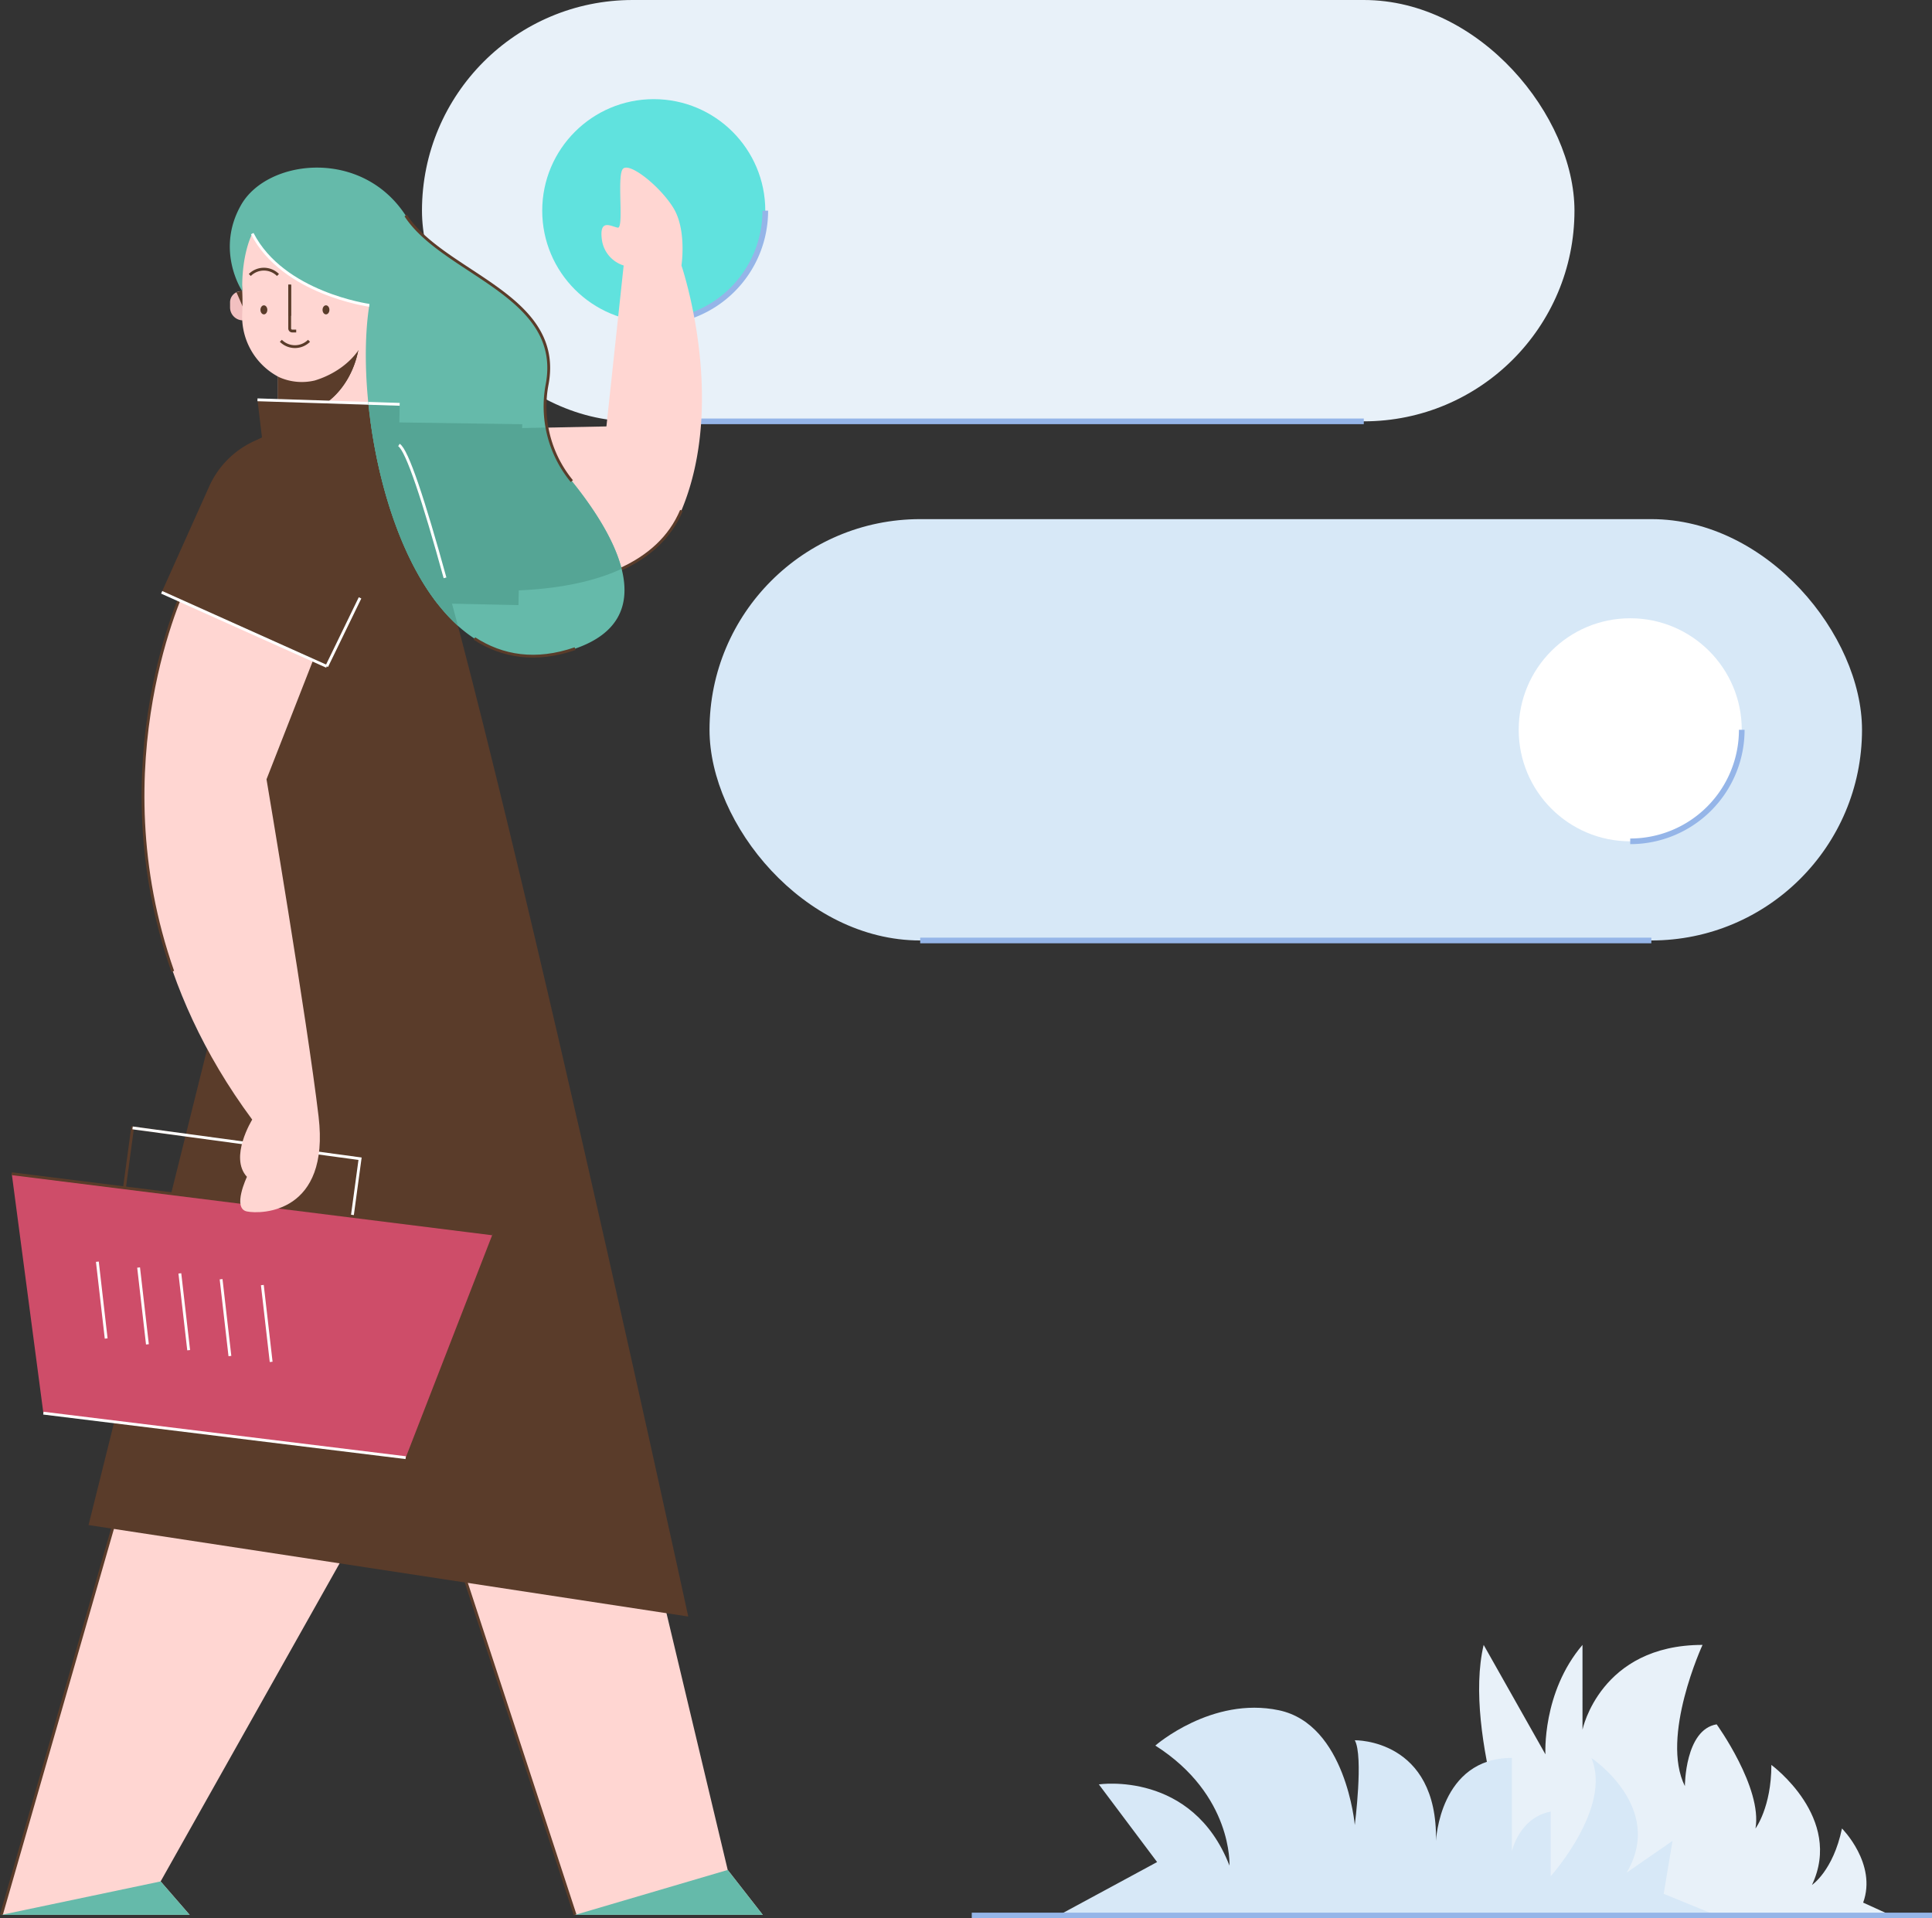 <svg id="Layer_1" data-name="Layer 1" xmlns="http://www.w3.org/2000/svg" viewBox="0 0 684.236 679.421"><rect x="0" y="0" width="684.236" height="679.421" fill="#333333" stroke="none"/><defs><style>.cls-1{fill:#d7e8f7;}.cls-10,.cls-2,.cls-7{fill:none;stroke-miterlimit:10;}.cls-2{stroke:#95b5e8;stroke-width:2px;}.cls-3{fill:#fff;}.cls-4{fill:#e8f1f9;}.cls-5{fill:#60e2de;}.cls-6{fill:#ffd6d2;}.cls-7{stroke:#5a3c2a;}.cls-8{fill:#65baaa;}.cls-9{fill:#5a3c2a;}.cls-10{stroke:#fff;}.cls-11{fill:#ce4d69;}.cls-12{fill:#f2c0c0;}.cls-13{fill:#55a595;}</style></defs><title>dials, turn on, turn off, woman</title><rect class="cls-1" x="251.284" y="183.862" width="408.168" height="149.228" rx="74.614" transform="translate(910.735 516.952) rotate(180)"/><line class="cls-2" x1="325.898" y1="333.09" x2="584.837" y2="333.09"/><circle class="cls-3" cx="577.362" cy="258.476" r="39.499"/><path class="cls-2" d="M577.362,297.976a39.499,39.499,0,0,0,39.499-39.499"/><rect class="cls-4" x="149.445" width="408.168" height="149.228" rx="74.614"/><line class="cls-2" x1="482.998" y1="149.228" x2="224.059" y2="149.228"/><circle class="cls-5" cx="231.534" cy="74.614" r="39.499"/><path class="cls-2" d="M231.534,114.113A39.499,39.499,0,0,0,271.033,74.614"/><path class="cls-6" d="M151.28,207.385s73.733,12.34,90.065-26.609,0-86.746,0-86.746,1.932-12.607-2.868-20.407-16-16.677-18-13.638.578,21.038-1.711,20.638-6.562-3.35-5.626,4.125a11.133,11.133,0,0,0,7.737,9.282l-6.106,56.998-49.224.976"/><path class="cls-7" d="M151.28,207.385s73.733,12.34,90.065-26.609"/><polygon class="cls-6" points="123.175 548.538 44.48 525.338 0.48 678.202 67.175 678.202 56.889 666.352 123.175 548.538"/><line class="cls-7" x1="44.48" y1="525.338" x2="0.48" y2="678.202"/><polyline class="cls-8" points="0.48 678.202 67.175 678.202 56.889 666.352"/><polygon class="cls-6" points="257.727 662.29 231.749 553.337 157.28 536.538 203.68 678.202 270.147 678.202 257.727 662.29"/><line class="cls-7" x1="157.28" y1="536.538" x2="203.68" y2="678.202"/><polyline class="cls-8" points="203.68 678.202 270.147 678.202 257.727 662.29"/><path class="cls-6" d="M115.327,111.616h0a16.88,16.88,0,0,1,16.88,16.88v37.765a0,0,0,0,1,0,0h-33.761a0,0,0,0,1,0,0V128.497A16.88,16.88,0,0,1,115.327,111.616Z" transform="translate(230.654 277.878) rotate(-180)"/><line class="cls-7" x1="132.207" y1="149.381" x2="132.207" y2="111.616"/><path class="cls-9" d="M127.545,117.241c0,16.45-11.17,29.786-24.95,29.786a21.126,21.126,0,0,1-4.149-.418V111.616H127.095A35.55,35.55,0,0,1,127.545,117.241Z"/><path class="cls-9" d="M127.545,117.241c0,16.45-11.17,29.786-24.95,29.786a21.126,21.126,0,0,1-4.149-.418V111.616H127.095A35.55,35.55,0,0,1,127.545,117.241Z"/><path class="cls-9" d="M243.749,572.536s-88.068-406.132-102.468-414.932l.267-14.4L91.184,141.604,92.784,154.933s-51.225,21.836,1.86,131.208L31.359,540.138Z"/><rect class="cls-7" x="44.323" y="404.779" width="81.298" height="33.741" transform="translate(57.387 -7.591) rotate(7.717)"/><polyline class="cls-10" points="46.956 399.474 127.519 410.39 122.988 443.825"/><polygon class="cls-11" points="143.68 516.271 15.364 500.504 4.164 415.704 174.48 437.014 143.68 516.271"/><line class="cls-7" x1="4.164" y1="415.704" x2="174.48" y2="437.014"/><line class="cls-10" x1="143.68" y1="516.271" x2="15.364" y2="500.504"/><path class="cls-6" d="M94.389,276.004l21.333-54.521-50.133-14.097s-46.133,94.752,23.733,189.152c0,0-8.267,13.333-1.867,20.267,0,0-5.333,11.2,0,12.267,5.333,1.067,29.417.533,25.375-33.6C108.789,361.338,94.389,276.004,94.389,276.004Z"/><path class="cls-7" d="M65.589,207.385S35.134,269.937,61.188,344.027"/><line class="cls-10" x1="141.547" y1="143.204" x2="91.184" y2="141.604"/><path class="cls-12" d="M85.411,103.144h0a3.933,3.933,0,0,1,3.933,3.933v3.121a3.275,3.275,0,0,1-3.275,3.275h0a4.591,4.591,0,0,1-4.591-4.591V107.077A3.933,3.933,0,0,1,85.411,103.144Z"/><polyline class="cls-9" points="86.733 110.388 83.733 103.488 89.083 102.204 90.333 107.488"/><path class="cls-6" d="M89.808,81.152a30.859,30.859,0,0,0-4.203,18.986,84.72,84.72,0,0,1,.162,11.205,24.16,24.16,0,0,0,13.098,22.246A19.76,19.76,0,0,0,111.442,134.77c7.925-2.362,19.731-9.489,20.002-25.03.075-4.297,1.479-8.132,2.606-12.28.979-3.603,1.261-8.838-1.581-15.308C126.202,67.882,101.464,62.272,89.808,81.152Z"/><path class="cls-6" d="M132.102,102.973h0a3.275,3.275,0,0,1,3.275,3.275v3.121a3.933,3.933,0,0,1-3.933,3.933h0a3.933,3.933,0,0,1-3.933-3.933v-1.805a4.591,4.591,0,0,1,4.591-4.591Z" transform="translate(262.889 216.275) rotate(180)"/><path class="cls-7" d="M130.787,113.301a4.591,4.591,0,0,0,4.591-4.591"/><path class="cls-7" d="M120.435,97.395a7.052,7.052,0,0,0-9.973,0"/><path class="cls-7" d="M98.446,97.395a7.052,7.052,0,0,0-9.973,0"/><ellipse class="cls-9" cx="115.449" cy="109.74" rx="1.218" ry="1.603"/><ellipse class="cls-9" cx="93.46" cy="109.74" rx="1.218" ry="1.603"/><path class="cls-7" d="M102.595,100.829v15.503a.909.909,0,0,0,.909.909h1.399"/><line class="cls-7" x1="102.595" y1="100.829" x2="102.595" y2="111.855"/><path class="cls-7" d="M99.468,120.703a7.052,7.052,0,0,0,9.973,0"/><path class="cls-9" d="M92.517,86.573c-.048-.005-.098-.006-.146-.011.074-.039.127-.066.127-.066C92.504,86.521,92.512,86.546,92.517,86.573Z"/><path class="cls-8" d="M130.787,108.137s-30.579-4.2-41.442-25.4c0,0-3.861,7.074-3.545,20.407,0,0-9.657-14.407-.388-30.607s42.669-20.2,58.269,3.8c13.488,20.75,56.277,28.194,50.04,60.076a41.627,41.627,0,0,0,8.8,33.99c15.354,19.041,32.33,48.585,1.16,59.334C145.68,249.738,123.893,152.137,130.787,108.137Z"/><path class="cls-13" d="M130.453,142.852c2.946,29.125,13.227,62.155,31.725,78.777-9.723-36.849-17.438-61.91-20.897-64.025l.267-14.4Z"/><path class="cls-13" d="M220.151,201.47c-2.7-10.634-10.345-22.031-17.63-31.066a42.991,42.991,0,0,1-8.814-18.977l-28.159.578-14.267,55.381S192.524,214.285,220.151,201.47Z"/><path class="cls-7" d="M203.68,229.738c-13.951,4.811-25.807,2.817-35.673-3.598"/><path class="cls-7" d="M143.68,76.338c13.488,20.75,56.277,28.194,50.04,60.076a41.627,41.627,0,0,0,8.8,33.99"/><path class="cls-10" d="M130.787,108.137s-30.579-4.2-41.442-25.4"/><path class="cls-9" d="M101.469,152.935h0a32.038,32.038,0,0,1,32.038,32.038v41.134a0,0,0,0,1,0,0H69.432a0,0,0,0,1,0,0v-41.134A32.038,32.038,0,0,1,101.469,152.935Z" transform="translate(86.477 -24.931) rotate(24.166)"/><line class="cls-10" x1="127.512" y1="211.749" x2="115.722" y2="236.016"/><line class="cls-10" x1="116.447" y1="156.141" x2="116.447" y2="156.141"/><line class="cls-10" x1="115.722" y1="236.016" x2="57.262" y2="209.785"/><path class="cls-13" d="M154.852,213.708l28.763.601,1.338-64.062-53.708-.784C134.421,172.678,142.143,197.363,154.852,213.708Z"/><line class="cls-13" x1="163.555" y1="145.884" x2="190.499" y2="147.269"/><line class="cls-13" x1="116.674" y1="177.772" x2="116.674" y2="177.772"/><line class="cls-13" x1="190.499" y1="147.269" x2="189.161" y2="211.33"/><line class="cls-10" x1="34.48" y1="446.863" x2="37.602" y2="474.063"/><line class="cls-10" x1="49.088" y1="448.933" x2="52.209" y2="476.133"/><line class="cls-10" x1="63.696" y1="451.004" x2="66.817" y2="478.204"/><line class="cls-10" x1="78.303" y1="453.074" x2="81.425" y2="480.274"/><line class="cls-10" x1="92.911" y1="455.144" x2="96.032" y2="482.344"/><line class="cls-10" x1="141.547" y1="143.204" x2="130.453" y2="142.852"/><path class="cls-10" d="M157.609,204.655c-7.548-27.41-13.431-45.28-16.329-47.051"/><path class="cls-4" d="M539.203,667.605s-21.255-53.137-13.753-85.02l21.88,38.759s-1.25-21.88,13.128-38.759V612.592s6.251-30.007,42.51-30.007c0,0-15.003,32.508-6.251,50.012,0,0,0-20.005,11.253-21.88,0,0,16.254,22.505,13.753,36.884,0,0,5.626-7.502,5.626-22.505,0,0,25.631,18.754,14.378,42.51,0,0,7.502-5.001,10.627-20.005,0,0,12.503,12.503,7.502,26.256l10.002,4.564H554.832"/><path class="cls-1" d="M435.429,678.421H374.79l35.008-18.926-20.63-27.506S422.301,626.987,435.429,660.745c0,0,1.25-25.006-26.256-42.51,0,0,20.005-17.504,43.76-12.503s26.881,40.634,26.881,40.634,3.126-24.381,0-30.007c0,0,29.382-.625,28.757,35.633,0,0,1.25-29.382,26.881-29.382v33.133s2.501-11.98,13.753-14.117v22.869s21.88-24.381,14.378-41.885c0,0,26.256,17.504,12.503,40.634l16.254-11.253-3.126,18.754,18.754,7.673"/><line class="cls-2" x1="344.158" y1="678.421" x2="684.236" y2="678.421"/></svg>